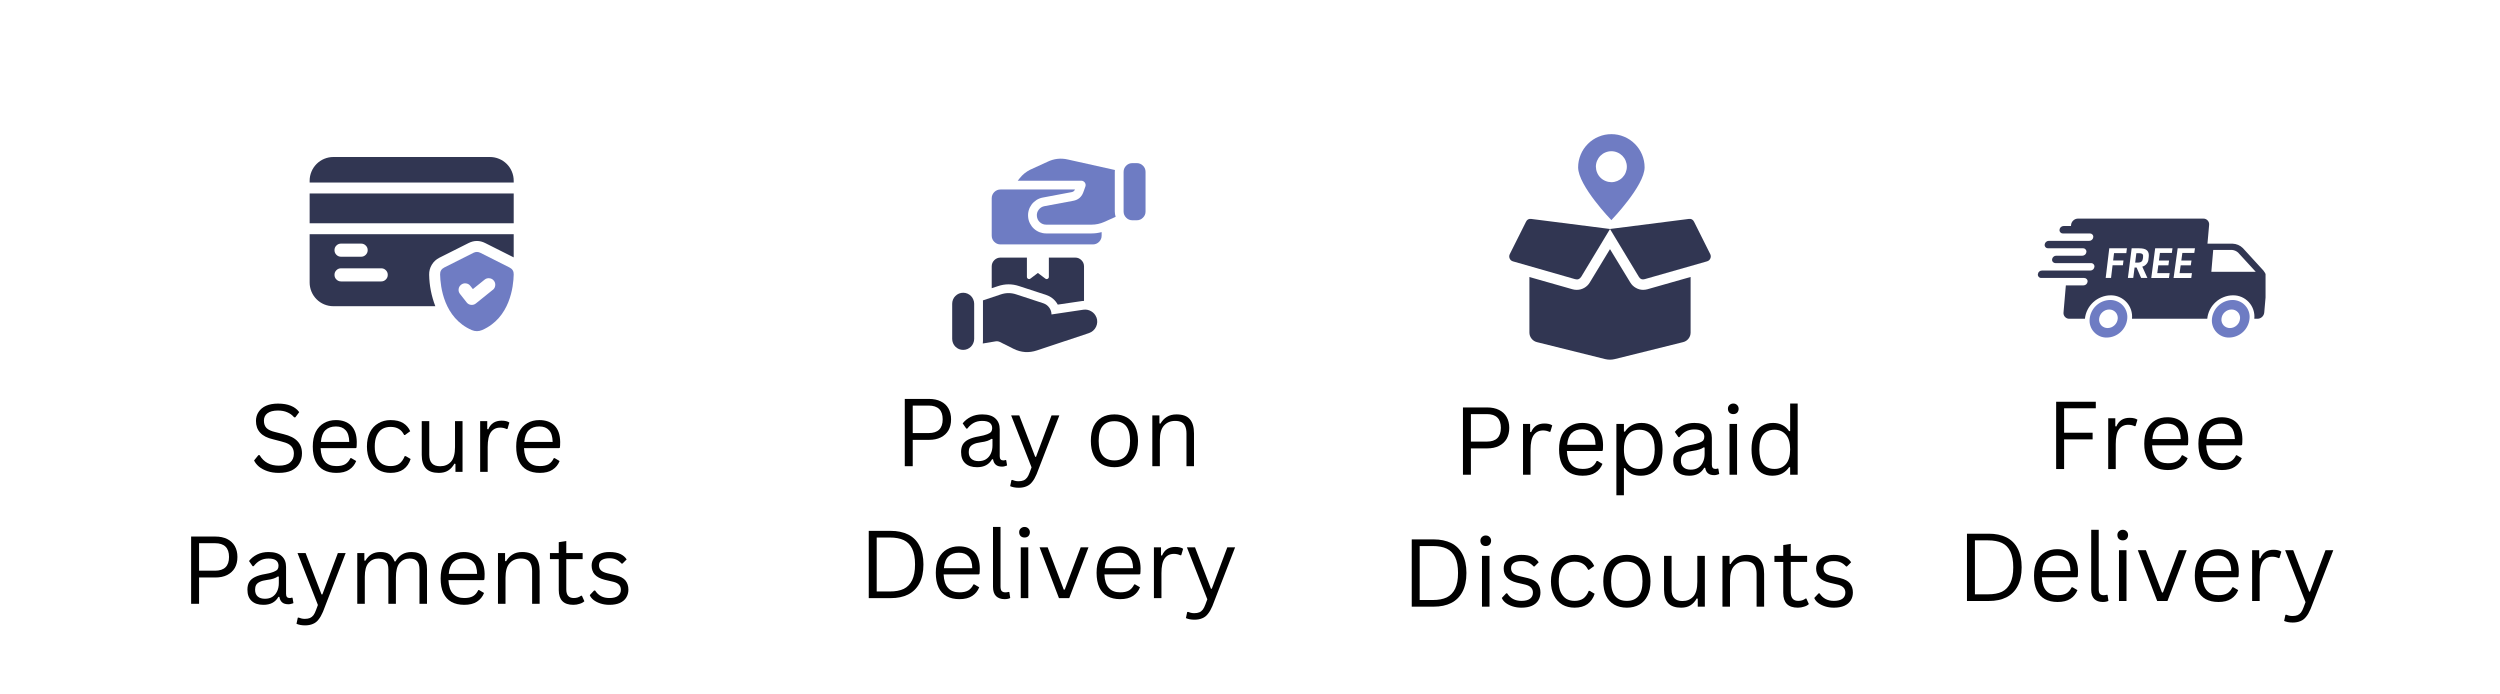 <svg version="1.0" preserveAspectRatio="xMidYMid meet" height="100" viewBox="0 0 270 75" zoomAndPan="magnify" width="360" xmlns:xlink="http://www.w3.org/1999/xlink" xmlns="http://www.w3.org/2000/svg"><defs><g></g><clipPath id="54f49dc0f4"><path clip-rule="nonzero" d="M 220 23 L 244.68 23 L 244.68 35 L 220 35 Z M 220 23"></path></clipPath></defs><path fill-rule="nonzero" fill-opacity="1" d="M 33.441 20.895 L 55.48 20.895 L 55.48 24.113 L 33.441 24.113 Z M 33.441 20.895" fill="#313652"></path><path fill-rule="nonzero" fill-opacity="1" d="M 55.48 19.715 L 55.48 19.516 C 55.48 19.176 55.414 18.852 55.285 18.539 C 55.156 18.223 54.969 17.949 54.73 17.707 C 54.488 17.469 54.215 17.281 53.898 17.152 C 53.586 17.023 53.262 16.957 52.922 16.957 L 36 16.957 C 35.66 16.957 35.336 17.023 35.02 17.152 C 34.707 17.281 34.43 17.469 34.191 17.707 C 33.953 17.949 33.766 18.223 33.637 18.539 C 33.508 18.852 33.441 19.176 33.441 19.516 L 33.441 19.715 Z M 55.48 19.715" fill="#313652"></path><path fill-rule="nonzero" fill-opacity="1" d="M 55.031 28.891 L 51.875 27.301 C 51.629 27.18 51.383 27.18 51.137 27.301 L 47.98 28.891 C 47.672 29.047 47.52 29.297 47.531 29.645 C 47.559 30.953 47.934 34.332 50.941 35.645 C 51.316 35.805 51.695 35.805 52.07 35.645 C 55.078 34.336 55.453 30.957 55.48 29.645 C 55.492 29.297 55.34 29.047 55.031 28.891 Z M 53.223 31.301 L 51.395 32.773 C 51.266 32.875 51.121 32.93 50.953 32.93 C 50.93 32.93 50.902 32.93 50.875 32.926 C 50.68 32.906 50.52 32.816 50.398 32.66 L 49.68 31.746 C 49.559 31.59 49.508 31.418 49.531 31.223 C 49.555 31.027 49.645 30.871 49.801 30.75 C 49.953 30.629 50.129 30.582 50.32 30.605 C 50.516 30.629 50.672 30.715 50.793 30.871 L 51.07 31.223 L 52.336 30.203 C 52.488 30.078 52.664 30.027 52.859 30.051 C 53.051 30.07 53.211 30.156 53.332 30.309 C 53.457 30.461 53.508 30.637 53.484 30.832 C 53.465 31.023 53.379 31.184 53.227 31.305 Z M 53.223 31.301" fill="#6f7cc3"></path><path fill-rule="nonzero" fill-opacity="1" d="M 33.441 25.293 L 33.441 30.512 C 33.441 30.852 33.508 31.176 33.637 31.492 C 33.766 31.805 33.953 32.082 34.191 32.32 C 34.43 32.562 34.707 32.746 35.02 32.875 C 35.336 33.004 35.66 33.07 36 33.07 L 47.016 33.07 C 46.594 31.977 46.371 30.844 46.348 29.672 C 46.34 29.285 46.434 28.926 46.633 28.594 C 46.832 28.262 47.105 28.012 47.449 27.836 L 50.605 26.25 C 51.203 25.949 51.805 25.949 52.402 26.25 L 55.48 27.797 L 55.48 25.293 Z M 36.832 26.309 L 39 26.309 C 39.195 26.309 39.363 26.379 39.5 26.516 C 39.641 26.652 39.711 26.82 39.711 27.016 C 39.711 27.211 39.641 27.379 39.5 27.52 C 39.363 27.656 39.195 27.727 39 27.727 L 36.832 27.727 C 36.637 27.727 36.469 27.656 36.332 27.52 C 36.191 27.379 36.125 27.211 36.125 27.016 C 36.125 26.82 36.191 26.652 36.332 26.516 C 36.469 26.379 36.637 26.309 36.832 26.309 Z M 41.172 30.395 L 36.832 30.395 C 36.637 30.395 36.469 30.324 36.332 30.184 C 36.191 30.047 36.125 29.879 36.125 29.684 C 36.125 29.488 36.191 29.32 36.332 29.184 C 36.469 29.043 36.637 28.977 36.832 28.977 L 41.172 28.977 C 41.367 28.977 41.535 29.043 41.672 29.184 C 41.812 29.32 41.879 29.488 41.879 29.684 C 41.879 29.879 41.812 30.047 41.672 30.184 C 41.535 30.324 41.367 30.395 41.172 30.395 Z M 41.172 30.395" fill="#313652"></path><path fill-rule="nonzero" fill-opacity="1" d="M 116.125 27.82 L 113.277 27.82 L 113.277 29.898 C 113.277 29.996 113.234 30.07 113.148 30.113 C 113.059 30.156 112.977 30.148 112.898 30.09 L 112.09 29.48 L 111.285 30.09 C 111.207 30.148 111.125 30.156 111.035 30.113 C 110.949 30.07 110.906 29.996 110.906 29.898 L 110.906 27.82 L 108.055 27.82 C 107.793 27.82 107.57 27.914 107.383 28.098 C 107.199 28.285 107.105 28.508 107.105 28.77 L 107.105 31.125 L 107.793 30.898 C 108.543 30.648 109.289 30.645 110.043 30.891 L 113.023 31.867 C 113.559 32.059 113.965 32.402 114.238 32.898 L 116.859 32.512 C 116.93 32.5 117 32.5 117.074 32.496 L 117.074 28.77 C 117.074 28.508 116.98 28.285 116.797 28.102 C 116.609 27.914 116.387 27.82 116.125 27.82 Z M 116.125 27.82" fill="#313652"></path><path fill-rule="nonzero" fill-opacity="1" d="M 118.414 34.285 C 118.305 33.996 118.121 33.777 117.855 33.621 C 117.59 33.465 117.309 33.406 117.004 33.449 L 113.562 33.961 C 113.559 33.691 113.48 33.445 113.32 33.227 C 113.164 33.008 112.957 32.852 112.703 32.762 L 109.75 31.793 C 109.199 31.609 108.648 31.609 108.098 31.793 L 106.156 32.441 C 106.156 32.48 106.16 32.52 106.16 32.562 L 106.16 36.832 C 106.16 36.922 106.152 37.012 106.141 37.098 L 107.52 36.867 C 107.688 36.84 107.848 36.863 108 36.938 L 109.457 37.668 C 110.277 38.078 111.121 38.137 111.992 37.844 L 117.609 35.973 C 117.777 35.914 117.926 35.828 118.059 35.711 C 118.195 35.594 118.297 35.453 118.375 35.293 C 118.449 35.133 118.492 34.965 118.5 34.789 C 118.508 34.609 118.48 34.438 118.418 34.273 Z M 118.414 34.285" fill="#313652"></path><path fill-rule="nonzero" fill-opacity="1" d="M 104.023 31.617 C 104.18 31.617 104.332 31.648 104.477 31.707 C 104.621 31.77 104.75 31.855 104.863 31.965 C 104.973 32.078 105.059 32.203 105.117 32.352 C 105.18 32.496 105.211 32.648 105.211 32.805 L 105.211 36.602 C 105.211 36.758 105.18 36.91 105.117 37.055 C 105.059 37.199 104.973 37.328 104.863 37.441 C 104.75 37.551 104.621 37.637 104.477 37.699 C 104.332 37.758 104.18 37.789 104.023 37.789 C 103.863 37.789 103.715 37.758 103.566 37.699 C 103.422 37.637 103.293 37.551 103.184 37.441 C 103.07 37.328 102.984 37.199 102.926 37.055 C 102.867 36.91 102.836 36.758 102.836 36.602 L 102.836 32.805 C 102.836 32.648 102.867 32.496 102.926 32.352 C 102.984 32.203 103.07 32.078 103.184 31.965 C 103.293 31.855 103.422 31.77 103.566 31.707 C 103.715 31.648 103.863 31.617 104.023 31.617 Z M 104.023 31.617" fill="#313652"></path><path fill-rule="nonzero" fill-opacity="1" d="M 117.891 25.211 L 112.98 25.211 C 112.738 25.211 112.504 25.164 112.273 25.078 C 112.047 24.988 111.844 24.863 111.664 24.699 C 111.484 24.535 111.344 24.344 111.234 24.125 C 111.125 23.91 111.059 23.68 111.039 23.438 C 111.016 23.195 111.035 22.957 111.102 22.723 C 111.168 22.488 111.277 22.273 111.422 22.078 C 111.566 21.887 111.746 21.723 111.949 21.594 C 112.156 21.469 112.379 21.379 112.621 21.336 L 115.75 20.746 C 115.914 20.715 116.031 20.621 116.098 20.465 L 108.055 20.465 C 107.793 20.465 107.57 20.559 107.383 20.742 C 107.199 20.93 107.105 21.152 107.105 21.414 L 107.105 25.449 C 107.105 25.711 107.199 25.934 107.383 26.121 C 107.57 26.305 107.793 26.398 108.055 26.398 L 118.027 26.398 C 118.289 26.398 118.512 26.305 118.699 26.121 C 118.883 25.934 118.977 25.711 118.977 25.449 L 118.977 25.066 C 118.621 25.16 118.262 25.211 117.895 25.211 Z M 117.891 25.211" fill="#6e7cc3"></path><path fill-rule="nonzero" fill-opacity="1" d="M 120.398 22.836 L 120.398 18.566 C 120.398 18.496 120.402 18.426 120.41 18.359 L 115.34 17.23 C 114.566 17.047 113.82 17.133 113.105 17.484 L 111.254 18.332 C 110.816 18.555 110.441 18.855 110.137 19.238 L 109.918 19.516 L 116.773 19.516 C 116.852 19.516 116.926 19.531 116.992 19.57 C 117.062 19.605 117.117 19.652 117.164 19.719 C 117.207 19.781 117.234 19.852 117.246 19.93 C 117.254 20.004 117.246 20.078 117.219 20.152 L 116.996 20.77 C 116.809 21.277 116.453 21.582 115.922 21.684 L 112.797 22.266 C 112.543 22.316 112.336 22.441 112.18 22.652 C 112.023 22.859 111.957 23.09 111.984 23.348 C 112.008 23.605 112.113 23.824 112.305 24 C 112.496 24.172 112.723 24.262 112.98 24.262 L 117.891 24.262 C 118.363 24.262 118.816 24.164 119.25 23.973 L 120.488 23.418 C 120.43 23.23 120.398 23.035 120.398 22.836 Z M 120.398 22.836" fill="#6e7cc3"></path><path fill-rule="nonzero" fill-opacity="1" d="M 121.348 22.84 C 121.348 23.102 121.441 23.324 121.625 23.508 C 121.809 23.695 122.035 23.789 122.297 23.789 L 122.77 23.789 C 123.031 23.789 123.258 23.695 123.441 23.508 C 123.629 23.324 123.719 23.102 123.719 22.84 L 123.719 18.566 C 123.719 18.305 123.629 18.078 123.441 17.895 C 123.258 17.711 123.031 17.617 122.77 17.617 L 122.297 17.617 C 122.035 17.617 121.809 17.711 121.625 17.895 C 121.441 18.078 121.348 18.305 121.348 18.566" fill="#6e7cc3"></path><path fill-rule="nonzero" fill-opacity="1" d="M 170.766 29.902 L 173.883 24.73 L 165.371 23.645 C 165.109 23.613 164.922 23.711 164.809 23.949 L 163.059 27.441 C 162.98 27.598 162.977 27.754 163.043 27.914 C 163.113 28.074 163.23 28.176 163.398 28.227 L 170.105 30.148 C 170.387 30.23 170.605 30.148 170.766 29.902 Z M 184.707 27.445 L 182.957 23.949 C 182.84 23.711 182.652 23.609 182.391 23.645 L 173.879 24.73 L 177 29.902 C 177.145 30.145 177.355 30.227 177.629 30.148 L 184.355 28.227 C 184.523 28.18 184.645 28.074 184.715 27.918 C 184.785 27.758 184.781 27.602 184.707 27.441 Z M 177.48 31.305 C 177.191 31.305 176.922 31.234 176.672 31.09 C 176.418 30.949 176.219 30.754 176.07 30.508 L 173.879 26.906 L 171.695 30.512 C 171.547 30.758 171.348 30.949 171.094 31.094 C 170.844 31.234 170.574 31.305 170.285 31.305 C 170.133 31.305 169.98 31.285 169.832 31.242 L 165.176 29.918 L 165.176 35.906 C 165.176 36.152 165.25 36.375 165.406 36.57 C 165.559 36.766 165.758 36.895 166 36.953 L 173.348 38.781 C 173.699 38.867 174.051 38.867 174.402 38.781 L 181.762 36.953 C 182 36.898 182.195 36.777 182.348 36.586 C 182.504 36.395 182.582 36.18 182.586 35.934 L 182.586 29.914 L 177.926 31.238 C 177.781 31.281 177.629 31.301 177.477 31.301 Z M 177.48 31.305" fill="#313652"></path><path fill-rule="nonzero" fill-opacity="1" d="M 177.617 18.074 C 177.617 17.598 177.523 17.141 177.344 16.703 C 177.16 16.262 176.902 15.875 176.562 15.539 C 176.227 15.203 175.84 14.941 175.398 14.762 C 174.961 14.578 174.504 14.488 174.027 14.488 C 173.551 14.488 173.094 14.578 172.656 14.762 C 172.215 14.941 171.828 15.203 171.492 15.539 C 171.156 15.875 170.895 16.262 170.715 16.703 C 170.531 17.141 170.438 17.598 170.438 18.074 C 170.438 20.062 174.027 23.773 174.027 23.773 C 174.027 23.773 177.617 20.062 177.617 18.074 Z M 172.355 18.004 C 172.355 17.781 172.398 17.57 172.484 17.363 C 172.57 17.16 172.688 16.98 172.848 16.82 C 173.004 16.664 173.184 16.543 173.387 16.461 C 173.594 16.375 173.805 16.332 174.027 16.332 C 174.25 16.332 174.461 16.375 174.668 16.461 C 174.871 16.543 175.051 16.664 175.211 16.82 C 175.367 16.98 175.488 17.16 175.57 17.363 C 175.656 17.57 175.699 17.781 175.699 18.004 C 175.699 18.227 175.656 18.438 175.57 18.645 C 175.488 18.848 175.367 19.027 175.211 19.184 C 175.051 19.344 174.871 19.461 174.668 19.547 C 174.461 19.633 174.25 19.676 174.027 19.676 C 173.805 19.672 173.594 19.629 173.391 19.543 C 173.188 19.461 173.004 19.34 172.848 19.184 C 172.691 19.027 172.57 18.844 172.488 18.641 C 172.402 18.438 172.359 18.227 172.355 18.004 Z M 172.355 18.004" fill="#6f7cc3"></path><path fill-rule="nonzero" fill-opacity="1" d="M 227.887 32.398 C 227.613 32.402 227.344 32.457 227.09 32.559 C 226.832 32.664 226.602 32.809 226.398 32.996 C 226.195 33.184 226.031 33.398 225.91 33.645 C 225.785 33.895 225.711 34.152 225.684 34.43 C 225.652 34.691 225.68 34.945 225.762 35.195 C 225.844 35.445 225.973 35.668 226.152 35.859 C 226.328 36.055 226.539 36.203 226.777 36.309 C 227.02 36.414 227.273 36.461 227.535 36.457 C 227.812 36.453 228.078 36.398 228.336 36.297 C 228.59 36.195 228.82 36.051 229.023 35.863 C 229.227 35.676 229.391 35.457 229.516 35.211 C 229.637 34.965 229.715 34.703 229.742 34.43 C 229.77 34.168 229.742 33.91 229.66 33.66 C 229.578 33.414 229.449 33.191 229.273 32.996 C 229.094 32.801 228.887 32.652 228.645 32.551 C 228.402 32.445 228.152 32.395 227.887 32.398 M 227.625 35.43 C 227.492 35.43 227.367 35.406 227.25 35.355 C 227.129 35.305 227.027 35.23 226.938 35.137 C 226.852 35.039 226.789 34.93 226.746 34.805 C 226.707 34.684 226.691 34.559 226.707 34.43 C 226.734 34.148 226.852 33.91 227.062 33.719 C 227.27 33.527 227.516 33.43 227.797 33.426 C 227.926 33.426 228.051 33.449 228.172 33.5 C 228.289 33.551 228.395 33.625 228.48 33.719 C 228.57 33.816 228.633 33.926 228.672 34.051 C 228.715 34.172 228.727 34.297 228.715 34.43 C 228.684 34.707 228.566 34.945 228.359 35.137 C 228.148 35.328 227.906 35.426 227.621 35.43" fill="#6e7cc3"></path><path fill-rule="nonzero" fill-opacity="1" d="M 230.977 27.344 L 230.727 27.344 L 230.598 28.363 L 230.84 28.363 C 231.258 28.363 231.395 28.215 231.434 27.914 L 231.449 27.805 C 231.488 27.5 231.43 27.344 230.977 27.344" fill="#313652"></path><g clip-path="url(#54f49dc0f4)"><path fill-rule="nonzero" fill-opacity="1" d="M 244.449 29.219 L 242.23 26.793 C 241.918 26.492 241.547 26.336 241.117 26.316 L 238.406 26.316 L 238.586 24.285 C 238.602 24.102 238.547 23.945 238.426 23.809 C 238.301 23.676 238.148 23.609 237.965 23.609 L 224.414 23.609 C 224.223 23.613 224.059 23.68 223.918 23.809 C 223.777 23.938 223.699 24.098 223.676 24.285 L 223.668 24.41 L 222.863 24.41 C 222.754 24.414 222.652 24.453 222.57 24.527 C 222.488 24.605 222.441 24.699 222.43 24.812 C 222.418 24.922 222.449 25.016 222.523 25.094 C 222.594 25.176 222.688 25.215 222.797 25.211 L 225.707 25.211 C 225.816 25.211 225.906 25.25 225.98 25.328 C 226.055 25.41 226.086 25.504 226.074 25.613 C 226.062 25.727 226.016 25.82 225.934 25.895 C 225.852 25.973 225.75 26.012 225.641 26.012 L 221.258 26.012 C 221.145 26.016 221.047 26.055 220.965 26.133 C 220.883 26.207 220.836 26.301 220.824 26.414 C 220.812 26.523 220.844 26.617 220.918 26.699 C 220.988 26.777 221.082 26.816 221.191 26.816 L 224.965 26.816 C 225.074 26.812 225.164 26.852 225.238 26.934 C 225.312 27.012 225.344 27.105 225.332 27.215 C 225.32 27.328 225.273 27.422 225.191 27.5 C 225.105 27.574 225.008 27.613 224.895 27.617 L 222.062 27.617 C 221.949 27.617 221.852 27.656 221.77 27.734 C 221.684 27.809 221.637 27.902 221.625 28.016 C 221.613 28.125 221.645 28.219 221.719 28.301 C 221.793 28.379 221.883 28.418 221.992 28.418 L 225.832 28.418 C 225.938 28.414 226.031 28.453 226.105 28.535 C 226.18 28.613 226.211 28.711 226.199 28.816 C 226.188 28.93 226.137 29.023 226.055 29.102 C 225.973 29.176 225.875 29.215 225.762 29.219 L 220.531 29.219 C 220.418 29.219 220.316 29.258 220.234 29.336 C 220.148 29.41 220.102 29.508 220.09 29.621 C 220.078 29.727 220.109 29.824 220.184 29.902 C 220.258 29.984 220.348 30.023 220.457 30.02 L 225.09 30.02 C 225.199 30.02 225.289 30.059 225.363 30.137 C 225.438 30.219 225.469 30.312 225.457 30.422 C 225.445 30.535 225.398 30.629 225.316 30.703 C 225.23 30.781 225.133 30.82 225.02 30.82 L 223.113 30.82 L 222.859 33.75 C 222.844 33.934 222.895 34.09 223.02 34.227 C 223.145 34.359 223.297 34.426 223.477 34.426 L 225.172 34.426 C 225.207 34.082 225.301 33.758 225.457 33.449 C 225.613 33.141 225.816 32.871 226.07 32.637 C 226.324 32.402 226.613 32.223 226.934 32.094 C 227.254 31.965 227.586 31.898 227.934 31.895 C 228.262 31.887 228.578 31.949 228.879 32.078 C 229.18 32.207 229.441 32.395 229.664 32.637 C 229.887 32.879 230.047 33.156 230.152 33.469 C 230.254 33.781 230.289 34.102 230.254 34.426 L 238.383 34.426 C 238.418 34.086 238.512 33.758 238.668 33.449 C 238.824 33.141 239.027 32.871 239.281 32.637 C 239.535 32.402 239.824 32.223 240.145 32.094 C 240.465 31.965 240.797 31.898 241.145 31.895 C 241.473 31.887 241.785 31.949 242.09 32.078 C 242.391 32.207 242.652 32.395 242.875 32.637 C 243.098 32.879 243.258 33.156 243.363 33.469 C 243.465 33.781 243.5 34.102 243.465 34.426 L 243.805 34.426 C 243.992 34.426 244.16 34.359 244.301 34.23 C 244.438 34.102 244.52 33.941 244.539 33.75 L 244.832 30.371 C 244.848 29.938 244.723 29.555 244.449 29.219 M 229.641 27.34 L 228.316 27.34 L 228.219 28.133 L 229.336 28.133 L 229.273 28.652 L 228.156 28.652 L 227.992 30.02 L 227.414 30.02 L 227.801 26.816 L 229.707 26.816 Z M 232.059 27.777 L 232.039 27.941 C 232.035 28.145 231.973 28.324 231.848 28.48 C 231.723 28.641 231.562 28.746 231.367 28.797 L 231.918 30.016 L 231.242 30.016 L 230.75 28.891 L 230.535 28.891 L 230.391 30.016 L 229.812 30.016 L 230.219 26.816 L 231.035 26.816 C 231.82 26.816 232.148 27.098 232.062 27.777 M 234.559 27.316 L 233.273 27.316 L 233.164 28.141 L 234.258 28.141 L 234.188 28.656 L 233.098 28.656 L 232.984 29.5 L 234.32 29.5 L 234.25 30.023 L 232.336 30.023 L 232.758 26.816 L 234.629 26.816 Z M 236.984 27.316 L 235.695 27.316 L 235.582 28.141 L 236.68 28.141 L 236.605 28.656 L 235.512 28.656 L 235.395 29.5 L 236.73 29.5 L 236.656 30.023 L 234.746 30.023 L 235.188 26.816 L 237.055 26.816 Z M 238.824 29.359 L 239.027 26.992 L 241.059 26.992 C 241.305 27.016 241.523 27.109 241.711 27.273 L 243.621 29.355 L 238.82 29.355 Z M 238.824 29.359" fill="#313652"></path></g><path fill-rule="nonzero" fill-opacity="1" d="M 241.098 32.398 C 240.82 32.402 240.555 32.457 240.301 32.559 C 240.043 32.664 239.812 32.809 239.609 32.996 C 239.406 33.184 239.242 33.398 239.121 33.645 C 238.996 33.895 238.918 34.152 238.891 34.43 C 238.863 34.691 238.891 34.945 238.973 35.195 C 239.055 35.445 239.184 35.668 239.359 35.859 C 239.539 36.055 239.746 36.203 239.988 36.309 C 240.23 36.414 240.48 36.461 240.746 36.457 C 241.02 36.453 241.289 36.398 241.543 36.297 C 241.801 36.195 242.031 36.051 242.234 35.863 C 242.438 35.676 242.602 35.457 242.723 35.211 C 242.848 34.965 242.922 34.703 242.949 34.43 C 242.98 34.168 242.953 33.91 242.871 33.66 C 242.789 33.414 242.66 33.191 242.48 32.996 C 242.305 32.801 242.094 32.652 241.855 32.551 C 241.613 32.445 241.359 32.395 241.098 32.398 M 240.832 35.43 C 240.703 35.434 240.578 35.406 240.461 35.355 C 240.34 35.305 240.234 35.23 240.148 35.137 C 240.062 35.039 239.996 34.93 239.957 34.809 C 239.914 34.684 239.902 34.559 239.918 34.43 C 239.945 34.148 240.062 33.91 240.27 33.719 C 240.48 33.527 240.727 33.43 241.008 33.426 C 241.137 33.422 241.262 33.449 241.383 33.5 C 241.5 33.551 241.605 33.625 241.691 33.719 C 241.781 33.816 241.844 33.926 241.883 34.051 C 241.926 34.172 241.938 34.297 241.922 34.43 C 241.895 34.707 241.777 34.945 241.57 35.137 C 241.359 35.328 241.117 35.426 240.832 35.43" fill="#6e7cc3"></path><g fill-opacity="1" fill="#000000"><g transform="translate(26.941, 50.963)"><g><path d="M 3.172 0.109 C 2.711 0.109 2.301 0.047 1.938 -0.078 C 1.582 -0.203 1.281 -0.363 1.031 -0.562 C 0.789 -0.77 0.613 -0.992 0.5 -1.234 L 0.969 -1.812 L 1.094 -1.812 C 1.539 -1.051 2.234 -0.672 3.172 -0.672 C 3.723 -0.672 4.129 -0.785 4.391 -1.016 C 4.66 -1.242 4.797 -1.562 4.797 -1.969 C 4.797 -2.207 4.75 -2.41 4.656 -2.578 C 4.57 -2.742 4.43 -2.883 4.234 -3 C 4.035 -3.113 3.758 -3.211 3.406 -3.297 L 2.562 -3.516 C 1.926 -3.66 1.457 -3.898 1.156 -4.234 C 0.852 -4.566 0.703 -4.988 0.703 -5.5 C 0.703 -5.863 0.797 -6.188 0.984 -6.469 C 1.172 -6.758 1.441 -6.984 1.797 -7.141 C 2.16 -7.297 2.586 -7.375 3.078 -7.375 C 3.629 -7.375 4.094 -7.297 4.469 -7.141 C 4.844 -6.992 5.145 -6.766 5.375 -6.453 L 4.953 -5.891 L 4.828 -5.891 C 4.617 -6.141 4.367 -6.32 4.078 -6.438 C 3.797 -6.562 3.461 -6.625 3.078 -6.625 C 2.578 -6.625 2.195 -6.523 1.938 -6.328 C 1.688 -6.141 1.562 -5.875 1.562 -5.531 C 1.562 -5.195 1.656 -4.93 1.844 -4.734 C 2.031 -4.547 2.348 -4.398 2.797 -4.297 L 3.672 -4.078 C 4.367 -3.91 4.875 -3.656 5.188 -3.312 C 5.508 -2.977 5.672 -2.539 5.672 -2 C 5.672 -1.594 5.578 -1.227 5.391 -0.906 C 5.211 -0.594 4.938 -0.344 4.562 -0.156 C 4.188 0.02 3.723 0.109 3.172 0.109 Z M 3.172 0.109"></path></g></g></g><g fill-opacity="1" fill="#000000"><g transform="translate(33.172, 50.963)"><g><path d="M 5.234 -2.562 L 1.453 -2.562 C 1.484 -1.895 1.645 -1.406 1.938 -1.094 C 2.227 -0.781 2.633 -0.625 3.156 -0.625 C 3.551 -0.625 3.867 -0.691 4.109 -0.828 C 4.348 -0.973 4.535 -1.191 4.672 -1.484 L 4.766 -1.484 L 5.297 -1.172 C 5.141 -0.773 4.883 -0.461 4.531 -0.234 C 4.188 -0.004 3.727 0.109 3.156 0.109 C 2.625 0.109 2.164 0.004 1.781 -0.203 C 1.406 -0.41 1.113 -0.727 0.906 -1.156 C 0.707 -1.582 0.609 -2.109 0.609 -2.734 C 0.609 -3.359 0.711 -3.883 0.922 -4.312 C 1.141 -4.738 1.438 -5.055 1.812 -5.266 C 2.188 -5.484 2.617 -5.594 3.109 -5.594 C 3.805 -5.594 4.352 -5.395 4.75 -5 C 5.145 -4.602 5.348 -4.016 5.359 -3.234 C 5.359 -2.93 5.348 -2.723 5.328 -2.609 Z M 4.547 -3.234 C 4.535 -3.816 4.406 -4.238 4.156 -4.5 C 3.914 -4.77 3.566 -4.906 3.109 -4.906 C 2.629 -4.906 2.25 -4.77 1.969 -4.5 C 1.695 -4.238 1.535 -3.816 1.484 -3.234 Z M 4.547 -3.234"></path></g></g></g><g fill-opacity="1" fill="#000000"><g transform="translate(39.02, 50.963)"><g><path d="M 3.156 0.109 C 2.664 0.109 2.227 0 1.844 -0.219 C 1.457 -0.445 1.156 -0.773 0.938 -1.203 C 0.719 -1.629 0.609 -2.141 0.609 -2.734 C 0.609 -3.336 0.719 -3.852 0.938 -4.281 C 1.156 -4.707 1.457 -5.031 1.844 -5.25 C 2.227 -5.477 2.664 -5.594 3.156 -5.594 C 3.727 -5.594 4.188 -5.484 4.531 -5.266 C 4.875 -5.047 5.125 -4.754 5.281 -4.391 L 4.719 -3.984 L 4.625 -3.984 C 4.477 -4.285 4.285 -4.504 4.047 -4.641 C 3.816 -4.785 3.52 -4.859 3.156 -4.859 C 2.812 -4.859 2.508 -4.781 2.25 -4.625 C 2 -4.469 1.801 -4.227 1.656 -3.906 C 1.52 -3.594 1.453 -3.203 1.453 -2.734 C 1.453 -2.273 1.52 -1.891 1.656 -1.578 C 1.801 -1.266 2 -1.023 2.25 -0.859 C 2.508 -0.703 2.812 -0.625 3.156 -0.625 C 3.531 -0.625 3.844 -0.707 4.094 -0.875 C 4.344 -1.051 4.539 -1.328 4.688 -1.703 L 4.797 -1.703 L 5.328 -1.391 C 5.18 -0.922 4.926 -0.551 4.562 -0.281 C 4.195 -0.02 3.727 0.109 3.156 0.109 Z M 3.156 0.109"></path></g></g></g><g fill-opacity="1" fill="#000000"><g transform="translate(44.673, 50.963)"><g><path d="M 2.719 0.109 C 2.094 0.109 1.629 -0.051 1.328 -0.375 C 1.023 -0.707 0.875 -1.191 0.875 -1.828 L 0.875 -5.484 L 1.688 -5.484 L 1.688 -1.844 C 1.688 -1.02 2.078 -0.609 2.859 -0.609 C 3.348 -0.609 3.738 -0.77 4.031 -1.094 C 4.32 -1.414 4.469 -1.941 4.469 -2.672 L 4.469 -5.484 L 5.281 -5.484 L 5.281 0 L 4.516 0 L 4.516 -0.859 L 4.406 -0.891 C 4.219 -0.555 3.988 -0.305 3.719 -0.141 C 3.457 0.023 3.125 0.109 2.719 0.109 Z M 2.719 0.109"></path></g></g></g><g fill-opacity="1" fill="#000000"><g transform="translate(50.904, 50.963)"><g><path d="M 0.953 0 L 0.953 -5.484 L 1.719 -5.484 L 1.719 -4.625 L 1.828 -4.594 C 2.086 -5.219 2.566 -5.531 3.266 -5.531 C 3.641 -5.531 3.922 -5.461 4.109 -5.328 L 3.906 -4.641 L 3.812 -4.625 C 3.602 -4.727 3.375 -4.781 3.125 -4.781 C 2.688 -4.781 2.348 -4.613 2.109 -4.281 C 1.879 -3.957 1.766 -3.426 1.766 -2.688 L 1.766 0 Z M 0.953 0"></path></g></g></g><g fill-opacity="1" fill="#000000"><g transform="translate(55.14, 50.963)"><g><path d="M 5.234 -2.562 L 1.453 -2.562 C 1.484 -1.895 1.645 -1.406 1.938 -1.094 C 2.227 -0.781 2.633 -0.625 3.156 -0.625 C 3.551 -0.625 3.867 -0.691 4.109 -0.828 C 4.348 -0.973 4.535 -1.191 4.672 -1.484 L 4.766 -1.484 L 5.297 -1.172 C 5.141 -0.773 4.883 -0.461 4.531 -0.234 C 4.188 -0.004 3.727 0.109 3.156 0.109 C 2.625 0.109 2.164 0.004 1.781 -0.203 C 1.406 -0.41 1.113 -0.727 0.906 -1.156 C 0.707 -1.582 0.609 -2.109 0.609 -2.734 C 0.609 -3.359 0.711 -3.883 0.922 -4.312 C 1.141 -4.738 1.438 -5.055 1.812 -5.266 C 2.188 -5.484 2.617 -5.594 3.109 -5.594 C 3.805 -5.594 4.352 -5.395 4.75 -5 C 5.145 -4.602 5.348 -4.016 5.359 -3.234 C 5.359 -2.93 5.348 -2.723 5.328 -2.609 Z M 4.547 -3.234 C 4.535 -3.816 4.406 -4.238 4.156 -4.5 C 3.914 -4.77 3.566 -4.906 3.109 -4.906 C 2.629 -4.906 2.25 -4.77 1.969 -4.5 C 1.695 -4.238 1.535 -3.816 1.484 -3.234 Z M 4.547 -3.234"></path></g></g></g><g fill-opacity="1" fill="#000000"><g transform="translate(19.547, 65.213)"><g><path d="M 3.703 -7.266 C 4.203 -7.266 4.629 -7.176 4.984 -7 C 5.348 -6.82 5.625 -6.566 5.812 -6.234 C 6 -5.898 6.094 -5.508 6.094 -5.062 C 6.094 -4.602 6 -4.207 5.812 -3.875 C 5.625 -3.551 5.348 -3.297 4.984 -3.109 C 4.629 -2.93 4.203 -2.844 3.703 -2.844 L 1.953 -2.844 L 1.953 0 L 1.094 0 L 1.094 -7.266 Z M 3.672 -3.578 C 4.68 -3.578 5.188 -4.07 5.188 -5.062 C 5.188 -6.051 4.68 -6.547 3.672 -6.547 L 1.953 -6.547 L 1.953 -3.578 Z M 3.672 -3.578"></path></g></g></g><g fill-opacity="1" fill="#000000"><g transform="translate(26.175, 65.213)"><g><path d="M 2.266 0.109 C 1.723 0.109 1.301 -0.031 1 -0.312 C 0.695 -0.594 0.547 -1 0.547 -1.531 C 0.547 -1.852 0.609 -2.125 0.734 -2.344 C 0.867 -2.57 1.078 -2.754 1.359 -2.891 C 1.648 -3.035 2.02 -3.145 2.469 -3.219 C 2.863 -3.289 3.164 -3.367 3.375 -3.453 C 3.582 -3.535 3.723 -3.625 3.797 -3.719 C 3.867 -3.82 3.906 -3.953 3.906 -4.109 C 3.906 -4.359 3.816 -4.551 3.641 -4.688 C 3.473 -4.82 3.203 -4.891 2.828 -4.891 C 2.473 -4.891 2.164 -4.816 1.906 -4.672 C 1.656 -4.535 1.426 -4.332 1.219 -4.062 L 1.109 -4.062 L 0.719 -4.625 C 0.945 -4.914 1.238 -5.148 1.594 -5.328 C 1.957 -5.504 2.367 -5.594 2.828 -5.594 C 3.473 -5.594 3.945 -5.445 4.25 -5.156 C 4.562 -4.875 4.719 -4.484 4.719 -3.984 L 4.719 -1.078 C 4.719 -0.773 4.848 -0.625 5.109 -0.625 C 5.191 -0.625 5.273 -0.641 5.359 -0.672 L 5.422 -0.641 L 5.516 -0.078 C 5.453 -0.047 5.375 -0.02 5.281 0 C 5.188 0.031 5.086 0.047 4.984 0.047 C 4.68 0.047 4.453 -0.02 4.297 -0.156 C 4.141 -0.289 4.039 -0.488 4 -0.75 L 3.891 -0.75 C 3.734 -0.469 3.52 -0.254 3.25 -0.109 C 2.988 0.035 2.66 0.109 2.266 0.109 Z M 2.438 -0.547 C 2.75 -0.547 3.016 -0.613 3.234 -0.75 C 3.461 -0.895 3.633 -1.094 3.75 -1.344 C 3.875 -1.602 3.938 -1.898 3.938 -2.234 L 3.938 -2.938 L 3.828 -2.953 C 3.711 -2.867 3.566 -2.797 3.391 -2.734 C 3.211 -2.672 2.969 -2.617 2.656 -2.578 C 2.332 -2.535 2.078 -2.469 1.891 -2.375 C 1.703 -2.289 1.566 -2.176 1.484 -2.031 C 1.41 -1.895 1.375 -1.727 1.375 -1.531 C 1.375 -1.207 1.469 -0.961 1.656 -0.797 C 1.844 -0.629 2.102 -0.547 2.438 -0.547 Z M 2.438 -0.547"></path></g></g></g><g fill-opacity="1" fill="#000000"><g transform="translate(31.849, 65.213)"><g><path d="M 1.094 2.328 C 0.914 2.328 0.742 2.312 0.578 2.281 C 0.422 2.25 0.285 2.207 0.172 2.156 L 0.312 1.5 L 0.406 1.484 C 0.477 1.516 0.57 1.547 0.688 1.578 C 0.812 1.609 0.938 1.625 1.062 1.625 C 1.289 1.625 1.477 1.594 1.625 1.531 C 1.77 1.469 1.895 1.367 2 1.234 C 2.102 1.098 2.195 0.91 2.281 0.672 L 2.484 0.125 L 0.281 -5.484 L 1.156 -5.484 L 2.875 -1.016 L 2.969 -1.016 L 4.641 -5.484 L 5.484 -5.484 L 3.031 0.859 C 2.883 1.211 2.723 1.492 2.547 1.703 C 2.379 1.922 2.176 2.078 1.938 2.172 C 1.707 2.273 1.426 2.328 1.094 2.328 Z M 1.094 2.328"></path></g></g></g><g fill-opacity="1" fill="#000000"><g transform="translate(37.632, 65.213)"><g><path d="M 0.953 0 L 0.953 -5.484 L 1.719 -5.484 L 1.719 -4.672 L 1.828 -4.656 C 2.016 -4.969 2.238 -5.203 2.5 -5.359 C 2.77 -5.516 3.086 -5.594 3.453 -5.594 C 3.879 -5.594 4.207 -5.508 4.438 -5.344 C 4.664 -5.188 4.848 -4.93 4.984 -4.578 L 5.078 -4.578 C 5.273 -4.91 5.508 -5.16 5.781 -5.328 C 6.062 -5.504 6.406 -5.594 6.812 -5.594 C 7.375 -5.594 7.789 -5.438 8.062 -5.125 C 8.344 -4.82 8.484 -4.359 8.484 -3.734 L 8.484 0 L 7.672 0 L 7.672 -3.719 C 7.672 -4.113 7.586 -4.406 7.422 -4.594 C 7.254 -4.789 6.984 -4.891 6.609 -4.891 C 6.172 -4.891 5.812 -4.727 5.531 -4.406 C 5.258 -4.094 5.125 -3.566 5.125 -2.828 L 5.125 0 L 4.312 0 L 4.312 -3.719 C 4.312 -4.113 4.227 -4.406 4.062 -4.594 C 3.895 -4.789 3.625 -4.891 3.25 -4.891 C 2.812 -4.891 2.453 -4.734 2.172 -4.422 C 1.898 -4.109 1.766 -3.609 1.766 -2.922 L 1.766 0 Z M 0.953 0"></path></g></g></g><g fill-opacity="1" fill="#000000"><g transform="translate(46.98, 65.213)"><g><path d="M 5.234 -2.562 L 1.453 -2.562 C 1.484 -1.895 1.645 -1.406 1.938 -1.094 C 2.227 -0.781 2.633 -0.625 3.156 -0.625 C 3.551 -0.625 3.867 -0.691 4.109 -0.828 C 4.348 -0.973 4.535 -1.191 4.672 -1.484 L 4.766 -1.484 L 5.297 -1.172 C 5.141 -0.773 4.883 -0.461 4.531 -0.234 C 4.188 -0.004 3.727 0.109 3.156 0.109 C 2.625 0.109 2.164 0.004 1.781 -0.203 C 1.406 -0.41 1.113 -0.727 0.906 -1.156 C 0.707 -1.582 0.609 -2.109 0.609 -2.734 C 0.609 -3.359 0.711 -3.883 0.922 -4.312 C 1.141 -4.738 1.438 -5.055 1.812 -5.266 C 2.188 -5.484 2.617 -5.594 3.109 -5.594 C 3.805 -5.594 4.352 -5.395 4.75 -5 C 5.145 -4.602 5.348 -4.016 5.359 -3.234 C 5.359 -2.93 5.348 -2.723 5.328 -2.609 Z M 4.547 -3.234 C 4.535 -3.816 4.406 -4.238 4.156 -4.5 C 3.914 -4.77 3.566 -4.906 3.109 -4.906 C 2.629 -4.906 2.25 -4.77 1.969 -4.5 C 1.695 -4.238 1.535 -3.816 1.484 -3.234 Z M 4.547 -3.234"></path></g></g></g><g fill-opacity="1" fill="#000000"><g transform="translate(52.828, 65.213)"><g><path d="M 0.953 0 L 0.953 -5.484 L 1.719 -5.484 L 1.719 -4.625 L 1.828 -4.594 C 2.016 -4.914 2.25 -5.16 2.531 -5.328 C 2.812 -5.504 3.156 -5.594 3.562 -5.594 C 4.227 -5.594 4.707 -5.422 5 -5.078 C 5.301 -4.742 5.453 -4.227 5.453 -3.531 L 5.453 0 L 4.641 0 L 4.641 -3.516 C 4.641 -3.848 4.594 -4.113 4.5 -4.312 C 4.414 -4.508 4.285 -4.656 4.109 -4.75 C 3.93 -4.844 3.703 -4.891 3.422 -4.891 C 2.922 -4.891 2.52 -4.723 2.219 -4.391 C 1.914 -4.066 1.766 -3.539 1.766 -2.812 L 1.766 0 Z M 0.953 0"></path></g></g></g><g fill-opacity="1" fill="#000000"><g transform="translate(59.143, 65.213)"><g><path d="M 3.703 -0.875 L 3.969 -0.281 C 3.844 -0.156 3.672 -0.062 3.453 0 C 3.242 0.07 3.02 0.109 2.781 0.109 C 1.727 0.109 1.203 -0.422 1.203 -1.484 L 1.203 -4.828 L 0.25 -4.828 L 0.25 -5.484 L 1.203 -5.484 L 1.203 -6.656 L 2.016 -6.781 L 2.016 -5.484 L 3.781 -5.484 L 3.781 -4.828 L 2.016 -4.828 L 2.016 -1.562 C 2.016 -0.938 2.285 -0.625 2.828 -0.625 C 3.129 -0.625 3.391 -0.707 3.609 -0.875 Z M 3.703 -0.875"></path></g></g></g><g fill-opacity="1" fill="#000000"><g transform="translate(63.319, 65.213)"><g><path d="M 2.5 0.109 C 2.156 0.109 1.836 0.062 1.547 -0.031 C 1.254 -0.125 1.004 -0.25 0.797 -0.406 C 0.598 -0.562 0.457 -0.738 0.375 -0.938 L 0.844 -1.438 L 0.953 -1.438 C 1.129 -1.164 1.344 -0.961 1.594 -0.828 C 1.852 -0.691 2.156 -0.625 2.5 -0.625 C 2.906 -0.625 3.211 -0.703 3.422 -0.859 C 3.629 -1.016 3.734 -1.234 3.734 -1.516 C 3.734 -1.734 3.672 -1.91 3.547 -2.047 C 3.422 -2.191 3.219 -2.301 2.938 -2.375 L 2 -2.594 C 1.508 -2.719 1.148 -2.906 0.922 -3.156 C 0.691 -3.414 0.578 -3.738 0.578 -4.125 C 0.578 -4.426 0.656 -4.688 0.812 -4.906 C 0.969 -5.125 1.188 -5.289 1.469 -5.406 C 1.758 -5.531 2.098 -5.594 2.484 -5.594 C 2.992 -5.594 3.395 -5.52 3.688 -5.375 C 3.977 -5.238 4.203 -5.047 4.359 -4.797 L 3.906 -4.344 L 3.812 -4.344 C 3.633 -4.539 3.441 -4.688 3.234 -4.781 C 3.023 -4.875 2.773 -4.922 2.484 -4.922 C 2.129 -4.922 1.852 -4.852 1.656 -4.719 C 1.469 -4.594 1.375 -4.406 1.375 -4.156 C 1.375 -3.938 1.441 -3.758 1.578 -3.625 C 1.711 -3.488 1.945 -3.379 2.281 -3.297 L 3.203 -3.078 C 3.68 -2.961 4.023 -2.773 4.234 -2.516 C 4.441 -2.254 4.547 -1.926 4.547 -1.531 C 4.547 -1.207 4.469 -0.922 4.312 -0.672 C 4.164 -0.43 3.938 -0.238 3.625 -0.094 C 3.32 0.039 2.945 0.109 2.5 0.109 Z M 2.5 0.109"></path></g></g></g><g fill-opacity="1" fill="#000000"><g transform="translate(96.622, 50.349)"><g><path d="M 3.703 -7.266 C 4.203 -7.266 4.629 -7.176 4.984 -7 C 5.348 -6.82 5.625 -6.566 5.812 -6.234 C 6 -5.898 6.094 -5.508 6.094 -5.062 C 6.094 -4.602 6 -4.207 5.812 -3.875 C 5.625 -3.551 5.348 -3.297 4.984 -3.109 C 4.629 -2.93 4.203 -2.844 3.703 -2.844 L 1.953 -2.844 L 1.953 0 L 1.094 0 L 1.094 -7.266 Z M 3.672 -3.578 C 4.68 -3.578 5.188 -4.07 5.188 -5.062 C 5.188 -6.051 4.68 -6.547 3.672 -6.547 L 1.953 -6.547 L 1.953 -3.578 Z M 3.672 -3.578"></path></g></g></g><g fill-opacity="1" fill="#000000"><g transform="translate(103.25, 50.349)"><g><path d="M 2.266 0.109 C 1.723 0.109 1.301 -0.031 1 -0.312 C 0.695 -0.594 0.547 -1 0.547 -1.531 C 0.547 -1.852 0.609 -2.125 0.734 -2.344 C 0.867 -2.57 1.078 -2.754 1.359 -2.891 C 1.648 -3.035 2.02 -3.145 2.469 -3.219 C 2.863 -3.289 3.164 -3.367 3.375 -3.453 C 3.582 -3.535 3.723 -3.625 3.797 -3.719 C 3.867 -3.82 3.906 -3.953 3.906 -4.109 C 3.906 -4.359 3.816 -4.551 3.641 -4.688 C 3.473 -4.82 3.203 -4.891 2.828 -4.891 C 2.473 -4.891 2.164 -4.816 1.906 -4.672 C 1.656 -4.535 1.426 -4.332 1.219 -4.062 L 1.109 -4.062 L 0.719 -4.625 C 0.945 -4.914 1.238 -5.148 1.594 -5.328 C 1.957 -5.504 2.367 -5.594 2.828 -5.594 C 3.473 -5.594 3.945 -5.445 4.25 -5.156 C 4.562 -4.875 4.719 -4.484 4.719 -3.984 L 4.719 -1.078 C 4.719 -0.773 4.848 -0.625 5.109 -0.625 C 5.191 -0.625 5.273 -0.641 5.359 -0.672 L 5.422 -0.641 L 5.516 -0.078 C 5.453 -0.047 5.375 -0.02 5.281 0 C 5.188 0.031 5.086 0.047 4.984 0.047 C 4.68 0.047 4.453 -0.02 4.297 -0.156 C 4.141 -0.289 4.039 -0.488 4 -0.75 L 3.891 -0.75 C 3.734 -0.469 3.52 -0.254 3.25 -0.109 C 2.988 0.035 2.66 0.109 2.266 0.109 Z M 2.438 -0.547 C 2.75 -0.547 3.016 -0.613 3.234 -0.75 C 3.461 -0.895 3.633 -1.094 3.75 -1.344 C 3.875 -1.602 3.938 -1.898 3.938 -2.234 L 3.938 -2.938 L 3.828 -2.953 C 3.711 -2.867 3.566 -2.797 3.391 -2.734 C 3.211 -2.672 2.969 -2.617 2.656 -2.578 C 2.332 -2.535 2.078 -2.469 1.891 -2.375 C 1.703 -2.289 1.566 -2.176 1.484 -2.031 C 1.41 -1.895 1.375 -1.727 1.375 -1.531 C 1.375 -1.207 1.469 -0.961 1.656 -0.797 C 1.844 -0.629 2.102 -0.547 2.438 -0.547 Z M 2.438 -0.547"></path></g></g></g><g fill-opacity="1" fill="#000000"><g transform="translate(108.924, 50.349)"><g><path d="M 1.094 2.328 C 0.914 2.328 0.742 2.312 0.578 2.281 C 0.422 2.25 0.285 2.207 0.172 2.156 L 0.312 1.5 L 0.406 1.484 C 0.477 1.516 0.57 1.547 0.688 1.578 C 0.812 1.609 0.938 1.625 1.062 1.625 C 1.289 1.625 1.477 1.594 1.625 1.531 C 1.77 1.469 1.895 1.367 2 1.234 C 2.102 1.098 2.195 0.91 2.281 0.672 L 2.484 0.125 L 0.281 -5.484 L 1.156 -5.484 L 2.875 -1.016 L 2.969 -1.016 L 4.641 -5.484 L 5.484 -5.484 L 3.031 0.859 C 2.883 1.211 2.723 1.492 2.547 1.703 C 2.379 1.922 2.176 2.078 1.938 2.172 C 1.707 2.273 1.426 2.328 1.094 2.328 Z M 1.094 2.328"></path></g></g></g><g fill-opacity="1" fill="#000000"><g transform="translate(114.707, 50.349)"><g></g></g></g><g fill-opacity="1" fill="#000000"><g transform="translate(117.203, 50.349)"><g><path d="M 3.156 0.109 C 2.633 0.109 2.18 0 1.797 -0.219 C 1.41 -0.438 1.113 -0.758 0.906 -1.188 C 0.707 -1.613 0.609 -2.129 0.609 -2.734 C 0.609 -3.348 0.707 -3.867 0.906 -4.297 C 1.113 -4.723 1.41 -5.047 1.797 -5.266 C 2.18 -5.484 2.633 -5.594 3.156 -5.594 C 3.664 -5.594 4.113 -5.484 4.5 -5.266 C 4.883 -5.047 5.18 -4.723 5.391 -4.297 C 5.598 -3.867 5.703 -3.348 5.703 -2.734 C 5.703 -2.129 5.598 -1.613 5.391 -1.188 C 5.18 -0.758 4.883 -0.438 4.5 -0.219 C 4.113 0 3.664 0.109 3.156 0.109 Z M 3.156 -0.625 C 3.695 -0.625 4.113 -0.797 4.406 -1.141 C 4.695 -1.484 4.844 -2.016 4.844 -2.734 C 4.844 -3.461 4.695 -4 4.406 -4.344 C 4.113 -4.688 3.695 -4.859 3.156 -4.859 C 2.602 -4.859 2.18 -4.688 1.891 -4.344 C 1.598 -4 1.453 -3.461 1.453 -2.734 C 1.453 -2.016 1.598 -1.484 1.891 -1.141 C 2.18 -0.797 2.602 -0.625 3.156 -0.625 Z M 3.156 -0.625"></path></g></g></g><g fill-opacity="1" fill="#000000"><g transform="translate(123.498, 50.349)"><g><path d="M 0.953 0 L 0.953 -5.484 L 1.719 -5.484 L 1.719 -4.625 L 1.828 -4.594 C 2.016 -4.914 2.25 -5.16 2.531 -5.328 C 2.812 -5.504 3.156 -5.594 3.562 -5.594 C 4.227 -5.594 4.707 -5.422 5 -5.078 C 5.301 -4.742 5.453 -4.227 5.453 -3.531 L 5.453 0 L 4.641 0 L 4.641 -3.516 C 4.641 -3.848 4.594 -4.113 4.5 -4.312 C 4.414 -4.508 4.285 -4.656 4.109 -4.75 C 3.93 -4.844 3.703 -4.891 3.422 -4.891 C 2.922 -4.891 2.52 -4.723 2.219 -4.391 C 1.914 -4.066 1.766 -3.539 1.766 -2.812 L 1.766 0 Z M 0.953 0"></path></g></g></g><g fill-opacity="1" fill="#000000"><g transform="translate(92.731, 64.599)"><g><path d="M 3.453 -7.266 C 4.191 -7.266 4.82 -7.133 5.344 -6.875 C 5.875 -6.613 6.281 -6.211 6.562 -5.672 C 6.852 -5.129 7 -4.453 7 -3.641 C 7 -2.816 6.852 -2.133 6.562 -1.594 C 6.281 -1.062 5.875 -0.66 5.344 -0.391 C 4.82 -0.129 4.191 0 3.453 0 L 1.094 0 L 1.094 -7.266 Z M 3.375 -0.719 C 3.977 -0.719 4.477 -0.812 4.875 -1 C 5.27 -1.195 5.57 -1.508 5.781 -1.938 C 5.988 -2.363 6.094 -2.93 6.094 -3.641 C 6.094 -4.348 5.988 -4.914 5.781 -5.344 C 5.57 -5.77 5.27 -6.078 4.875 -6.266 C 4.477 -6.453 3.977 -6.547 3.375 -6.547 L 1.953 -6.547 L 1.953 -0.719 Z M 3.375 -0.719"></path></g></g></g><g fill-opacity="1" fill="#000000"><g transform="translate(100.458, 64.599)"><g><path d="M 5.234 -2.562 L 1.453 -2.562 C 1.484 -1.895 1.645 -1.406 1.938 -1.094 C 2.227 -0.781 2.633 -0.625 3.156 -0.625 C 3.551 -0.625 3.867 -0.691 4.109 -0.828 C 4.348 -0.973 4.535 -1.191 4.672 -1.484 L 4.766 -1.484 L 5.297 -1.172 C 5.141 -0.773 4.883 -0.461 4.531 -0.234 C 4.188 -0.004 3.727 0.109 3.156 0.109 C 2.625 0.109 2.164 0.004 1.781 -0.203 C 1.406 -0.41 1.113 -0.727 0.906 -1.156 C 0.707 -1.582 0.609 -2.109 0.609 -2.734 C 0.609 -3.359 0.711 -3.883 0.922 -4.312 C 1.141 -4.738 1.438 -5.055 1.812 -5.266 C 2.188 -5.484 2.617 -5.594 3.109 -5.594 C 3.805 -5.594 4.352 -5.395 4.75 -5 C 5.145 -4.602 5.348 -4.016 5.359 -3.234 C 5.359 -2.93 5.348 -2.723 5.328 -2.609 Z M 4.547 -3.234 C 4.535 -3.816 4.406 -4.238 4.156 -4.5 C 3.914 -4.77 3.566 -4.906 3.109 -4.906 C 2.629 -4.906 2.25 -4.77 1.969 -4.5 C 1.695 -4.238 1.535 -3.816 1.484 -3.234 Z M 4.547 -3.234"></path></g></g></g><g fill-opacity="1" fill="#000000"><g transform="translate(106.306, 64.599)"><g><path d="M 2.188 0.109 C 1.801 0.109 1.492 0 1.266 -0.219 C 1.047 -0.445 0.938 -0.781 0.938 -1.219 L 0.938 -7.688 L 1.75 -7.688 L 1.75 -1.266 C 1.75 -1.035 1.789 -0.867 1.875 -0.766 C 1.969 -0.672 2.102 -0.625 2.281 -0.625 C 2.395 -0.625 2.508 -0.641 2.625 -0.672 L 2.703 -0.656 L 2.797 -0.016 C 2.734 0.023 2.645 0.055 2.531 0.078 C 2.426 0.098 2.312 0.109 2.188 0.109 Z M 2.188 0.109"></path></g></g></g><g fill-opacity="1" fill="#000000"><g transform="translate(109.289, 64.599)"><g><path d="M 1.359 -6.547 C 1.191 -6.547 1.051 -6.598 0.938 -6.703 C 0.832 -6.816 0.781 -6.957 0.781 -7.125 C 0.781 -7.281 0.832 -7.41 0.938 -7.516 C 1.051 -7.629 1.191 -7.688 1.359 -7.688 C 1.535 -7.688 1.676 -7.629 1.781 -7.516 C 1.883 -7.41 1.938 -7.281 1.938 -7.125 C 1.938 -6.957 1.883 -6.816 1.781 -6.703 C 1.676 -6.598 1.535 -6.547 1.359 -6.547 Z M 0.953 0 L 0.953 -5.484 L 1.766 -5.484 L 1.766 0 Z M 0.953 0"></path></g></g></g><g fill-opacity="1" fill="#000000"><g transform="translate(112.009, 64.599)"><g><path d="M 3.469 0 L 2.359 0 L 0.266 -5.484 L 1.141 -5.484 L 2.875 -0.922 L 2.984 -0.922 L 4.703 -5.484 L 5.547 -5.484 Z M 3.469 0"></path></g></g></g><g fill-opacity="1" fill="#000000"><g transform="translate(117.822, 64.599)"><g><path d="M 5.234 -2.562 L 1.453 -2.562 C 1.484 -1.895 1.645 -1.406 1.938 -1.094 C 2.227 -0.781 2.633 -0.625 3.156 -0.625 C 3.551 -0.625 3.867 -0.691 4.109 -0.828 C 4.348 -0.973 4.535 -1.191 4.672 -1.484 L 4.766 -1.484 L 5.297 -1.172 C 5.141 -0.773 4.883 -0.461 4.531 -0.234 C 4.188 -0.004 3.727 0.109 3.156 0.109 C 2.625 0.109 2.164 0.004 1.781 -0.203 C 1.406 -0.41 1.113 -0.727 0.906 -1.156 C 0.707 -1.582 0.609 -2.109 0.609 -2.734 C 0.609 -3.359 0.711 -3.883 0.922 -4.312 C 1.141 -4.738 1.438 -5.055 1.812 -5.266 C 2.188 -5.484 2.617 -5.594 3.109 -5.594 C 3.805 -5.594 4.352 -5.395 4.75 -5 C 5.145 -4.602 5.348 -4.016 5.359 -3.234 C 5.359 -2.93 5.348 -2.723 5.328 -2.609 Z M 4.547 -3.234 C 4.535 -3.816 4.406 -4.238 4.156 -4.5 C 3.914 -4.77 3.566 -4.906 3.109 -4.906 C 2.629 -4.906 2.25 -4.77 1.969 -4.5 C 1.695 -4.238 1.535 -3.816 1.484 -3.234 Z M 4.547 -3.234"></path></g></g></g><g fill-opacity="1" fill="#000000"><g transform="translate(123.67, 64.599)"><g><path d="M 0.953 0 L 0.953 -5.484 L 1.719 -5.484 L 1.719 -4.625 L 1.828 -4.594 C 2.086 -5.219 2.566 -5.531 3.266 -5.531 C 3.641 -5.531 3.922 -5.461 4.109 -5.328 L 3.906 -4.641 L 3.812 -4.625 C 3.602 -4.727 3.375 -4.781 3.125 -4.781 C 2.688 -4.781 2.348 -4.613 2.109 -4.281 C 1.879 -3.957 1.766 -3.426 1.766 -2.688 L 1.766 0 Z M 0.953 0"></path></g></g></g><g fill-opacity="1" fill="#000000"><g transform="translate(127.906, 64.599)"><g><path d="M 1.094 2.328 C 0.914 2.328 0.742 2.312 0.578 2.281 C 0.422 2.25 0.285 2.207 0.172 2.156 L 0.312 1.5 L 0.406 1.484 C 0.477 1.516 0.57 1.547 0.688 1.578 C 0.812 1.609 0.938 1.625 1.062 1.625 C 1.289 1.625 1.477 1.594 1.625 1.531 C 1.77 1.469 1.895 1.367 2 1.234 C 2.102 1.098 2.195 0.91 2.281 0.672 L 2.484 0.125 L 0.281 -5.484 L 1.156 -5.484 L 2.875 -1.016 L 2.969 -1.016 L 4.641 -5.484 L 5.484 -5.484 L 3.031 0.859 C 2.883 1.211 2.723 1.492 2.547 1.703 C 2.379 1.922 2.176 2.078 1.938 2.172 C 1.707 2.273 1.426 2.328 1.094 2.328 Z M 1.094 2.328"></path></g></g></g><g fill-opacity="1" fill="#000000"><g transform="translate(220.971, 50.656)"><g><path d="M 5.375 -7.266 L 5.375 -6.562 L 1.953 -6.562 L 1.953 -3.922 L 5.031 -3.922 L 5.031 -3.203 L 1.953 -3.203 L 1.953 0 L 1.094 0 L 1.094 -7.266 Z M 5.375 -7.266"></path></g></g></g><g fill-opacity="1" fill="#000000"><g transform="translate(226.734, 50.656)"><g><path d="M 0.953 0 L 0.953 -5.484 L 1.719 -5.484 L 1.719 -4.625 L 1.828 -4.594 C 2.086 -5.219 2.566 -5.531 3.266 -5.531 C 3.641 -5.531 3.922 -5.461 4.109 -5.328 L 3.906 -4.641 L 3.812 -4.625 C 3.602 -4.727 3.375 -4.781 3.125 -4.781 C 2.688 -4.781 2.348 -4.613 2.109 -4.281 C 1.879 -3.957 1.766 -3.426 1.766 -2.688 L 1.766 0 Z M 0.953 0"></path></g></g></g><g fill-opacity="1" fill="#000000"><g transform="translate(230.971, 50.656)"><g><path d="M 5.234 -2.562 L 1.453 -2.562 C 1.484 -1.895 1.645 -1.406 1.938 -1.094 C 2.227 -0.781 2.633 -0.625 3.156 -0.625 C 3.551 -0.625 3.867 -0.691 4.109 -0.828 C 4.348 -0.973 4.535 -1.191 4.672 -1.484 L 4.766 -1.484 L 5.297 -1.172 C 5.141 -0.773 4.883 -0.461 4.531 -0.234 C 4.188 -0.004 3.727 0.109 3.156 0.109 C 2.625 0.109 2.164 0.004 1.781 -0.203 C 1.406 -0.41 1.113 -0.727 0.906 -1.156 C 0.707 -1.582 0.609 -2.109 0.609 -2.734 C 0.609 -3.359 0.711 -3.883 0.922 -4.312 C 1.141 -4.738 1.438 -5.055 1.812 -5.266 C 2.188 -5.484 2.617 -5.594 3.109 -5.594 C 3.805 -5.594 4.352 -5.395 4.75 -5 C 5.145 -4.602 5.348 -4.016 5.359 -3.234 C 5.359 -2.93 5.348 -2.723 5.328 -2.609 Z M 4.547 -3.234 C 4.535 -3.816 4.406 -4.238 4.156 -4.5 C 3.914 -4.77 3.566 -4.906 3.109 -4.906 C 2.629 -4.906 2.25 -4.77 1.969 -4.5 C 1.695 -4.238 1.535 -3.816 1.484 -3.234 Z M 4.547 -3.234"></path></g></g></g><g fill-opacity="1" fill="#000000"><g transform="translate(236.818, 50.656)"><g><path d="M 5.234 -2.562 L 1.453 -2.562 C 1.484 -1.895 1.645 -1.406 1.938 -1.094 C 2.227 -0.781 2.633 -0.625 3.156 -0.625 C 3.551 -0.625 3.867 -0.691 4.109 -0.828 C 4.348 -0.973 4.535 -1.191 4.672 -1.484 L 4.766 -1.484 L 5.297 -1.172 C 5.141 -0.773 4.883 -0.461 4.531 -0.234 C 4.188 -0.004 3.727 0.109 3.156 0.109 C 2.625 0.109 2.164 0.004 1.781 -0.203 C 1.406 -0.41 1.113 -0.727 0.906 -1.156 C 0.707 -1.582 0.609 -2.109 0.609 -2.734 C 0.609 -3.359 0.711 -3.883 0.922 -4.312 C 1.141 -4.738 1.438 -5.055 1.812 -5.266 C 2.188 -5.484 2.617 -5.594 3.109 -5.594 C 3.805 -5.594 4.352 -5.395 4.75 -5 C 5.145 -4.602 5.348 -4.016 5.359 -3.234 C 5.359 -2.93 5.348 -2.723 5.328 -2.609 Z M 4.547 -3.234 C 4.535 -3.816 4.406 -4.238 4.156 -4.5 C 3.914 -4.77 3.566 -4.906 3.109 -4.906 C 2.629 -4.906 2.25 -4.77 1.969 -4.5 C 1.695 -4.238 1.535 -3.816 1.484 -3.234 Z M 4.547 -3.234"></path></g></g></g><g fill-opacity="1" fill="#000000"><g transform="translate(211.338, 64.906)"><g><path d="M 3.453 -7.266 C 4.191 -7.266 4.82 -7.133 5.344 -6.875 C 5.875 -6.613 6.281 -6.211 6.562 -5.672 C 6.852 -5.129 7 -4.453 7 -3.641 C 7 -2.816 6.852 -2.133 6.562 -1.594 C 6.281 -1.062 5.875 -0.66 5.344 -0.391 C 4.82 -0.129 4.191 0 3.453 0 L 1.094 0 L 1.094 -7.266 Z M 3.375 -0.719 C 3.977 -0.719 4.477 -0.812 4.875 -1 C 5.27 -1.195 5.57 -1.508 5.781 -1.938 C 5.988 -2.363 6.094 -2.93 6.094 -3.641 C 6.094 -4.348 5.988 -4.914 5.781 -5.344 C 5.57 -5.77 5.27 -6.078 4.875 -6.266 C 4.477 -6.453 3.977 -6.547 3.375 -6.547 L 1.953 -6.547 L 1.953 -0.719 Z M 3.375 -0.719"></path></g></g></g><g fill-opacity="1" fill="#000000"><g transform="translate(219.065, 64.906)"><g><path d="M 5.234 -2.562 L 1.453 -2.562 C 1.484 -1.895 1.645 -1.406 1.938 -1.094 C 2.227 -0.781 2.633 -0.625 3.156 -0.625 C 3.551 -0.625 3.867 -0.691 4.109 -0.828 C 4.348 -0.973 4.535 -1.191 4.672 -1.484 L 4.766 -1.484 L 5.297 -1.172 C 5.141 -0.773 4.883 -0.461 4.531 -0.234 C 4.188 -0.004 3.727 0.109 3.156 0.109 C 2.625 0.109 2.164 0.004 1.781 -0.203 C 1.406 -0.41 1.113 -0.727 0.906 -1.156 C 0.707 -1.582 0.609 -2.109 0.609 -2.734 C 0.609 -3.359 0.711 -3.883 0.922 -4.312 C 1.141 -4.738 1.438 -5.055 1.812 -5.266 C 2.188 -5.484 2.617 -5.594 3.109 -5.594 C 3.805 -5.594 4.352 -5.395 4.75 -5 C 5.145 -4.602 5.348 -4.016 5.359 -3.234 C 5.359 -2.93 5.348 -2.723 5.328 -2.609 Z M 4.547 -3.234 C 4.535 -3.816 4.406 -4.238 4.156 -4.5 C 3.914 -4.77 3.566 -4.906 3.109 -4.906 C 2.629 -4.906 2.25 -4.77 1.969 -4.5 C 1.695 -4.238 1.535 -3.816 1.484 -3.234 Z M 4.547 -3.234"></path></g></g></g><g fill-opacity="1" fill="#000000"><g transform="translate(224.913, 64.906)"><g><path d="M 2.188 0.109 C 1.801 0.109 1.492 0 1.266 -0.219 C 1.047 -0.445 0.938 -0.781 0.938 -1.219 L 0.938 -7.688 L 1.75 -7.688 L 1.75 -1.266 C 1.75 -1.035 1.789 -0.867 1.875 -0.766 C 1.969 -0.672 2.102 -0.625 2.281 -0.625 C 2.395 -0.625 2.508 -0.641 2.625 -0.672 L 2.703 -0.656 L 2.797 -0.016 C 2.734 0.023 2.645 0.055 2.531 0.078 C 2.426 0.098 2.312 0.109 2.188 0.109 Z M 2.188 0.109"></path></g></g></g><g fill-opacity="1" fill="#000000"><g transform="translate(227.896, 64.906)"><g><path d="M 1.359 -6.547 C 1.191 -6.547 1.051 -6.598 0.938 -6.703 C 0.832 -6.816 0.781 -6.957 0.781 -7.125 C 0.781 -7.281 0.832 -7.41 0.938 -7.516 C 1.051 -7.629 1.191 -7.688 1.359 -7.688 C 1.535 -7.688 1.676 -7.629 1.781 -7.516 C 1.883 -7.41 1.938 -7.281 1.938 -7.125 C 1.938 -6.957 1.883 -6.816 1.781 -6.703 C 1.676 -6.598 1.535 -6.547 1.359 -6.547 Z M 0.953 0 L 0.953 -5.484 L 1.766 -5.484 L 1.766 0 Z M 0.953 0"></path></g></g></g><g fill-opacity="1" fill="#000000"><g transform="translate(230.616, 64.906)"><g><path d="M 3.469 0 L 2.359 0 L 0.266 -5.484 L 1.141 -5.484 L 2.875 -0.922 L 2.984 -0.922 L 4.703 -5.484 L 5.547 -5.484 Z M 3.469 0"></path></g></g></g><g fill-opacity="1" fill="#000000"><g transform="translate(236.429, 64.906)"><g><path d="M 5.234 -2.562 L 1.453 -2.562 C 1.484 -1.895 1.645 -1.406 1.938 -1.094 C 2.227 -0.781 2.633 -0.625 3.156 -0.625 C 3.551 -0.625 3.867 -0.691 4.109 -0.828 C 4.348 -0.973 4.535 -1.191 4.672 -1.484 L 4.766 -1.484 L 5.297 -1.172 C 5.141 -0.773 4.883 -0.461 4.531 -0.234 C 4.188 -0.004 3.727 0.109 3.156 0.109 C 2.625 0.109 2.164 0.004 1.781 -0.203 C 1.406 -0.41 1.113 -0.727 0.906 -1.156 C 0.707 -1.582 0.609 -2.109 0.609 -2.734 C 0.609 -3.359 0.711 -3.883 0.922 -4.312 C 1.141 -4.738 1.438 -5.055 1.812 -5.266 C 2.188 -5.484 2.617 -5.594 3.109 -5.594 C 3.805 -5.594 4.352 -5.395 4.75 -5 C 5.145 -4.602 5.348 -4.016 5.359 -3.234 C 5.359 -2.93 5.348 -2.723 5.328 -2.609 Z M 4.547 -3.234 C 4.535 -3.816 4.406 -4.238 4.156 -4.5 C 3.914 -4.77 3.566 -4.906 3.109 -4.906 C 2.629 -4.906 2.25 -4.77 1.969 -4.5 C 1.695 -4.238 1.535 -3.816 1.484 -3.234 Z M 4.547 -3.234"></path></g></g></g><g fill-opacity="1" fill="#000000"><g transform="translate(242.277, 64.906)"><g><path d="M 0.953 0 L 0.953 -5.484 L 1.719 -5.484 L 1.719 -4.625 L 1.828 -4.594 C 2.086 -5.219 2.566 -5.531 3.266 -5.531 C 3.641 -5.531 3.922 -5.461 4.109 -5.328 L 3.906 -4.641 L 3.812 -4.625 C 3.602 -4.727 3.375 -4.781 3.125 -4.781 C 2.688 -4.781 2.348 -4.613 2.109 -4.281 C 1.879 -3.957 1.766 -3.426 1.766 -2.688 L 1.766 0 Z M 0.953 0"></path></g></g></g><g fill-opacity="1" fill="#000000"><g transform="translate(246.513, 64.906)"><g><path d="M 1.094 2.328 C 0.914 2.328 0.742 2.312 0.578 2.281 C 0.422 2.25 0.285 2.207 0.172 2.156 L 0.312 1.5 L 0.406 1.484 C 0.477 1.516 0.57 1.547 0.688 1.578 C 0.812 1.609 0.938 1.625 1.062 1.625 C 1.289 1.625 1.477 1.594 1.625 1.531 C 1.77 1.469 1.895 1.367 2 1.234 C 2.102 1.098 2.195 0.91 2.281 0.672 L 2.484 0.125 L 0.281 -5.484 L 1.156 -5.484 L 2.875 -1.016 L 2.969 -1.016 L 4.641 -5.484 L 5.484 -5.484 L 3.031 0.859 C 2.883 1.211 2.723 1.492 2.547 1.703 C 2.379 1.922 2.176 2.078 1.938 2.172 C 1.707 2.273 1.426 2.328 1.094 2.328 Z M 1.094 2.328"></path></g></g></g><g fill-opacity="1" fill="#000000"><g transform="translate(156.905, 51.27)"><g><path d="M 3.703 -7.266 C 4.203 -7.266 4.629 -7.176 4.984 -7 C 5.348 -6.82 5.625 -6.566 5.812 -6.234 C 6 -5.898 6.094 -5.508 6.094 -5.062 C 6.094 -4.602 6 -4.207 5.812 -3.875 C 5.625 -3.551 5.348 -3.297 4.984 -3.109 C 4.629 -2.93 4.203 -2.844 3.703 -2.844 L 1.953 -2.844 L 1.953 0 L 1.094 0 L 1.094 -7.266 Z M 3.672 -3.578 C 4.68 -3.578 5.188 -4.07 5.188 -5.062 C 5.188 -6.051 4.68 -6.547 3.672 -6.547 L 1.953 -6.547 L 1.953 -3.578 Z M 3.672 -3.578"></path></g></g></g><g fill-opacity="1" fill="#000000"><g transform="translate(163.533, 51.27)"><g><path d="M 0.953 0 L 0.953 -5.484 L 1.719 -5.484 L 1.719 -4.625 L 1.828 -4.594 C 2.086 -5.219 2.566 -5.531 3.266 -5.531 C 3.641 -5.531 3.922 -5.461 4.109 -5.328 L 3.906 -4.641 L 3.812 -4.625 C 3.602 -4.727 3.375 -4.781 3.125 -4.781 C 2.688 -4.781 2.348 -4.613 2.109 -4.281 C 1.879 -3.957 1.766 -3.426 1.766 -2.688 L 1.766 0 Z M 0.953 0"></path></g></g></g><g fill-opacity="1" fill="#000000"><g transform="translate(167.77, 51.27)"><g><path d="M 5.234 -2.562 L 1.453 -2.562 C 1.484 -1.895 1.645 -1.406 1.938 -1.094 C 2.227 -0.781 2.633 -0.625 3.156 -0.625 C 3.551 -0.625 3.867 -0.691 4.109 -0.828 C 4.348 -0.973 4.535 -1.191 4.672 -1.484 L 4.766 -1.484 L 5.297 -1.172 C 5.141 -0.773 4.883 -0.461 4.531 -0.234 C 4.188 -0.004 3.727 0.109 3.156 0.109 C 2.625 0.109 2.164 0.004 1.781 -0.203 C 1.406 -0.41 1.113 -0.727 0.906 -1.156 C 0.707 -1.582 0.609 -2.109 0.609 -2.734 C 0.609 -3.359 0.711 -3.883 0.922 -4.312 C 1.141 -4.738 1.438 -5.055 1.812 -5.266 C 2.188 -5.484 2.617 -5.594 3.109 -5.594 C 3.805 -5.594 4.352 -5.395 4.75 -5 C 5.145 -4.602 5.348 -4.016 5.359 -3.234 C 5.359 -2.93 5.348 -2.723 5.328 -2.609 Z M 4.547 -3.234 C 4.535 -3.816 4.406 -4.238 4.156 -4.5 C 3.914 -4.77 3.566 -4.906 3.109 -4.906 C 2.629 -4.906 2.25 -4.77 1.969 -4.5 C 1.695 -4.238 1.535 -3.816 1.484 -3.234 Z M 4.547 -3.234"></path></g></g></g><g fill-opacity="1" fill="#000000"><g transform="translate(173.617, 51.27)"><g><path d="M 0.953 2.219 L 0.953 -5.484 L 1.766 -5.484 L 1.766 -4.672 L 1.875 -4.641 C 2.281 -5.273 2.879 -5.594 3.672 -5.594 C 4.129 -5.594 4.523 -5.488 4.859 -5.281 C 5.203 -5.07 5.469 -4.754 5.656 -4.328 C 5.844 -3.898 5.938 -3.367 5.938 -2.734 C 5.938 -2.109 5.836 -1.582 5.641 -1.156 C 5.441 -0.738 5.164 -0.422 4.812 -0.203 C 4.469 0.004 4.066 0.109 3.609 0.109 C 3.234 0.109 2.898 0.047 2.609 -0.078 C 2.328 -0.211 2.082 -0.426 1.875 -0.719 L 1.766 -0.703 L 1.766 2.219 Z M 3.422 -0.625 C 4.535 -0.625 5.094 -1.328 5.094 -2.734 C 5.094 -4.148 4.535 -4.859 3.422 -4.859 C 3.098 -4.859 2.812 -4.785 2.562 -4.641 C 2.312 -4.492 2.113 -4.258 1.969 -3.938 C 1.832 -3.625 1.766 -3.223 1.766 -2.734 C 1.766 -2.254 1.832 -1.852 1.969 -1.531 C 2.113 -1.219 2.312 -0.988 2.562 -0.844 C 2.812 -0.695 3.098 -0.625 3.422 -0.625 Z M 3.422 -0.625"></path></g></g></g><g fill-opacity="1" fill="#000000"><g transform="translate(180.161, 51.27)"><g><path d="M 2.266 0.109 C 1.723 0.109 1.301 -0.031 1 -0.312 C 0.695 -0.594 0.547 -1 0.547 -1.531 C 0.547 -1.852 0.609 -2.125 0.734 -2.344 C 0.867 -2.57 1.078 -2.754 1.359 -2.891 C 1.648 -3.035 2.02 -3.145 2.469 -3.219 C 2.863 -3.289 3.164 -3.367 3.375 -3.453 C 3.582 -3.535 3.723 -3.625 3.797 -3.719 C 3.867 -3.82 3.906 -3.953 3.906 -4.109 C 3.906 -4.359 3.816 -4.551 3.641 -4.688 C 3.473 -4.82 3.203 -4.891 2.828 -4.891 C 2.473 -4.891 2.164 -4.816 1.906 -4.672 C 1.656 -4.535 1.426 -4.332 1.219 -4.062 L 1.109 -4.062 L 0.719 -4.625 C 0.945 -4.914 1.238 -5.148 1.594 -5.328 C 1.957 -5.504 2.367 -5.594 2.828 -5.594 C 3.473 -5.594 3.945 -5.445 4.25 -5.156 C 4.562 -4.875 4.719 -4.484 4.719 -3.984 L 4.719 -1.078 C 4.719 -0.773 4.848 -0.625 5.109 -0.625 C 5.191 -0.625 5.273 -0.641 5.359 -0.672 L 5.422 -0.641 L 5.516 -0.078 C 5.453 -0.047 5.375 -0.02 5.281 0 C 5.188 0.031 5.086 0.047 4.984 0.047 C 4.68 0.047 4.453 -0.02 4.297 -0.156 C 4.141 -0.289 4.039 -0.488 4 -0.75 L 3.891 -0.75 C 3.734 -0.469 3.52 -0.254 3.25 -0.109 C 2.988 0.035 2.66 0.109 2.266 0.109 Z M 2.438 -0.547 C 2.75 -0.547 3.016 -0.613 3.234 -0.75 C 3.461 -0.895 3.633 -1.094 3.75 -1.344 C 3.875 -1.602 3.938 -1.898 3.938 -2.234 L 3.938 -2.938 L 3.828 -2.953 C 3.711 -2.867 3.566 -2.797 3.391 -2.734 C 3.211 -2.672 2.969 -2.617 2.656 -2.578 C 2.332 -2.535 2.078 -2.469 1.891 -2.375 C 1.703 -2.289 1.566 -2.176 1.484 -2.031 C 1.41 -1.895 1.375 -1.727 1.375 -1.531 C 1.375 -1.207 1.469 -0.961 1.656 -0.797 C 1.844 -0.629 2.102 -0.547 2.438 -0.547 Z M 2.438 -0.547"></path></g></g></g><g fill-opacity="1" fill="#000000"><g transform="translate(185.835, 51.27)"><g><path d="M 1.359 -6.547 C 1.191 -6.547 1.051 -6.598 0.938 -6.703 C 0.832 -6.816 0.781 -6.957 0.781 -7.125 C 0.781 -7.281 0.832 -7.41 0.938 -7.516 C 1.051 -7.629 1.191 -7.688 1.359 -7.688 C 1.535 -7.688 1.676 -7.629 1.781 -7.516 C 1.883 -7.41 1.938 -7.281 1.938 -7.125 C 1.938 -6.957 1.883 -6.816 1.781 -6.703 C 1.676 -6.598 1.535 -6.547 1.359 -6.547 Z M 0.953 0 L 0.953 -5.484 L 1.766 -5.484 L 1.766 0 Z M 0.953 0"></path></g></g></g><g fill-opacity="1" fill="#000000"><g transform="translate(188.555, 51.27)"><g><path d="M 2.844 0.109 C 2.406 0.109 2.016 0.004 1.672 -0.203 C 1.336 -0.422 1.078 -0.738 0.891 -1.156 C 0.703 -1.582 0.609 -2.109 0.609 -2.734 C 0.609 -3.367 0.707 -3.895 0.906 -4.312 C 1.102 -4.738 1.375 -5.055 1.719 -5.266 C 2.07 -5.484 2.477 -5.594 2.938 -5.594 C 3.301 -5.594 3.629 -5.52 3.922 -5.375 C 4.211 -5.238 4.461 -5.016 4.672 -4.703 L 4.781 -4.719 L 4.781 -7.688 L 5.594 -7.688 L 5.594 0 L 4.781 0 L 4.781 -0.797 L 4.672 -0.828 C 4.492 -0.547 4.25 -0.316 3.938 -0.141 C 3.633 0.023 3.27 0.109 2.844 0.109 Z M 3.094 -0.625 C 3.602 -0.625 4.008 -0.797 4.312 -1.141 C 4.625 -1.492 4.781 -2.023 4.781 -2.734 C 4.781 -3.453 4.625 -3.984 4.312 -4.328 C 4.008 -4.68 3.602 -4.859 3.094 -4.859 C 2.57 -4.859 2.164 -4.688 1.875 -4.344 C 1.594 -4.008 1.453 -3.473 1.453 -2.734 C 1.453 -1.328 2 -0.625 3.094 -0.625 Z M 3.094 -0.625"></path></g></g></g><g fill-opacity="1" fill="#000000"><g transform="translate(151.374, 65.52)"><g><path d="M 3.453 -7.266 C 4.191 -7.266 4.82 -7.133 5.344 -6.875 C 5.875 -6.613 6.281 -6.211 6.562 -5.672 C 6.852 -5.129 7 -4.453 7 -3.641 C 7 -2.816 6.852 -2.133 6.562 -1.594 C 6.281 -1.062 5.875 -0.66 5.344 -0.391 C 4.82 -0.129 4.191 0 3.453 0 L 1.094 0 L 1.094 -7.266 Z M 3.375 -0.719 C 3.977 -0.719 4.477 -0.812 4.875 -1 C 5.27 -1.195 5.57 -1.508 5.781 -1.938 C 5.988 -2.363 6.094 -2.93 6.094 -3.641 C 6.094 -4.348 5.988 -4.914 5.781 -5.344 C 5.57 -5.77 5.27 -6.078 4.875 -6.266 C 4.477 -6.453 3.977 -6.547 3.375 -6.547 L 1.953 -6.547 L 1.953 -0.719 Z M 3.375 -0.719"></path></g></g></g><g fill-opacity="1" fill="#000000"><g transform="translate(159.101, 65.52)"><g><path d="M 1.359 -6.547 C 1.191 -6.547 1.051 -6.598 0.938 -6.703 C 0.832 -6.816 0.781 -6.957 0.781 -7.125 C 0.781 -7.281 0.832 -7.41 0.938 -7.516 C 1.051 -7.629 1.191 -7.688 1.359 -7.688 C 1.535 -7.688 1.676 -7.629 1.781 -7.516 C 1.883 -7.41 1.938 -7.281 1.938 -7.125 C 1.938 -6.957 1.883 -6.816 1.781 -6.703 C 1.676 -6.598 1.535 -6.547 1.359 -6.547 Z M 0.953 0 L 0.953 -5.484 L 1.766 -5.484 L 1.766 0 Z M 0.953 0"></path></g></g></g><g fill-opacity="1" fill="#000000"><g transform="translate(161.821, 65.52)"><g><path d="M 2.5 0.109 C 2.156 0.109 1.836 0.062 1.547 -0.031 C 1.254 -0.125 1.004 -0.25 0.797 -0.406 C 0.598 -0.562 0.457 -0.738 0.375 -0.938 L 0.844 -1.438 L 0.953 -1.438 C 1.129 -1.164 1.344 -0.961 1.594 -0.828 C 1.852 -0.691 2.156 -0.625 2.5 -0.625 C 2.906 -0.625 3.211 -0.703 3.422 -0.859 C 3.629 -1.016 3.734 -1.234 3.734 -1.516 C 3.734 -1.734 3.672 -1.91 3.547 -2.047 C 3.422 -2.191 3.219 -2.301 2.938 -2.375 L 2 -2.594 C 1.508 -2.719 1.148 -2.906 0.922 -3.156 C 0.691 -3.414 0.578 -3.738 0.578 -4.125 C 0.578 -4.426 0.656 -4.688 0.812 -4.906 C 0.969 -5.125 1.188 -5.289 1.469 -5.406 C 1.758 -5.531 2.098 -5.594 2.484 -5.594 C 2.992 -5.594 3.395 -5.52 3.688 -5.375 C 3.977 -5.238 4.203 -5.047 4.359 -4.797 L 3.906 -4.344 L 3.812 -4.344 C 3.633 -4.539 3.441 -4.688 3.234 -4.781 C 3.023 -4.875 2.773 -4.922 2.484 -4.922 C 2.129 -4.922 1.852 -4.852 1.656 -4.719 C 1.469 -4.594 1.375 -4.406 1.375 -4.156 C 1.375 -3.938 1.441 -3.758 1.578 -3.625 C 1.711 -3.488 1.945 -3.379 2.281 -3.297 L 3.203 -3.078 C 3.68 -2.961 4.023 -2.773 4.234 -2.516 C 4.441 -2.254 4.547 -1.926 4.547 -1.531 C 4.547 -1.207 4.469 -0.922 4.312 -0.672 C 4.164 -0.43 3.938 -0.238 3.625 -0.094 C 3.32 0.039 2.945 0.109 2.5 0.109 Z M 2.5 0.109"></path></g></g></g><g fill-opacity="1" fill="#000000"><g transform="translate(166.893, 65.52)"><g><path d="M 3.156 0.109 C 2.664 0.109 2.227 0 1.844 -0.219 C 1.457 -0.445 1.156 -0.773 0.938 -1.203 C 0.719 -1.629 0.609 -2.141 0.609 -2.734 C 0.609 -3.336 0.719 -3.852 0.938 -4.281 C 1.156 -4.707 1.457 -5.031 1.844 -5.25 C 2.227 -5.477 2.664 -5.594 3.156 -5.594 C 3.727 -5.594 4.188 -5.484 4.531 -5.266 C 4.875 -5.047 5.125 -4.754 5.281 -4.391 L 4.719 -3.984 L 4.625 -3.984 C 4.477 -4.285 4.285 -4.504 4.047 -4.641 C 3.816 -4.785 3.52 -4.859 3.156 -4.859 C 2.812 -4.859 2.508 -4.781 2.25 -4.625 C 2 -4.469 1.801 -4.227 1.656 -3.906 C 1.52 -3.594 1.453 -3.203 1.453 -2.734 C 1.453 -2.273 1.52 -1.891 1.656 -1.578 C 1.801 -1.266 2 -1.023 2.25 -0.859 C 2.508 -0.703 2.812 -0.625 3.156 -0.625 C 3.531 -0.625 3.844 -0.707 4.094 -0.875 C 4.344 -1.051 4.539 -1.328 4.688 -1.703 L 4.797 -1.703 L 5.328 -1.391 C 5.18 -0.922 4.926 -0.551 4.562 -0.281 C 4.195 -0.02 3.727 0.109 3.156 0.109 Z M 3.156 0.109"></path></g></g></g><g fill-opacity="1" fill="#000000"><g transform="translate(172.547, 65.52)"><g><path d="M 3.156 0.109 C 2.633 0.109 2.18 0 1.797 -0.219 C 1.41 -0.438 1.113 -0.758 0.906 -1.188 C 0.707 -1.613 0.609 -2.129 0.609 -2.734 C 0.609 -3.348 0.707 -3.867 0.906 -4.297 C 1.113 -4.723 1.41 -5.047 1.797 -5.266 C 2.18 -5.484 2.633 -5.594 3.156 -5.594 C 3.664 -5.594 4.113 -5.484 4.5 -5.266 C 4.883 -5.047 5.18 -4.723 5.391 -4.297 C 5.598 -3.867 5.703 -3.348 5.703 -2.734 C 5.703 -2.129 5.598 -1.613 5.391 -1.188 C 5.18 -0.758 4.883 -0.438 4.5 -0.219 C 4.113 0 3.664 0.109 3.156 0.109 Z M 3.156 -0.625 C 3.695 -0.625 4.113 -0.797 4.406 -1.141 C 4.695 -1.484 4.844 -2.016 4.844 -2.734 C 4.844 -3.461 4.695 -4 4.406 -4.344 C 4.113 -4.688 3.695 -4.859 3.156 -4.859 C 2.602 -4.859 2.18 -4.688 1.891 -4.344 C 1.598 -4 1.453 -3.461 1.453 -2.734 C 1.453 -2.016 1.598 -1.484 1.891 -1.141 C 2.18 -0.797 2.602 -0.625 3.156 -0.625 Z M 3.156 -0.625"></path></g></g></g><g fill-opacity="1" fill="#000000"><g transform="translate(178.842, 65.52)"><g><path d="M 2.719 0.109 C 2.094 0.109 1.629 -0.051 1.328 -0.375 C 1.023 -0.707 0.875 -1.191 0.875 -1.828 L 0.875 -5.484 L 1.688 -5.484 L 1.688 -1.844 C 1.688 -1.02 2.078 -0.609 2.859 -0.609 C 3.348 -0.609 3.738 -0.77 4.031 -1.094 C 4.32 -1.414 4.469 -1.941 4.469 -2.672 L 4.469 -5.484 L 5.281 -5.484 L 5.281 0 L 4.516 0 L 4.516 -0.859 L 4.406 -0.891 C 4.219 -0.555 3.988 -0.305 3.719 -0.141 C 3.457 0.023 3.125 0.109 2.719 0.109 Z M 2.719 0.109"></path></g></g></g><g fill-opacity="1" fill="#000000"><g transform="translate(185.072, 65.52)"><g><path d="M 0.953 0 L 0.953 -5.484 L 1.719 -5.484 L 1.719 -4.625 L 1.828 -4.594 C 2.016 -4.914 2.25 -5.16 2.531 -5.328 C 2.812 -5.504 3.156 -5.594 3.562 -5.594 C 4.227 -5.594 4.707 -5.422 5 -5.078 C 5.301 -4.742 5.453 -4.227 5.453 -3.531 L 5.453 0 L 4.641 0 L 4.641 -3.516 C 4.641 -3.848 4.594 -4.113 4.5 -4.312 C 4.414 -4.508 4.285 -4.656 4.109 -4.75 C 3.93 -4.844 3.703 -4.891 3.422 -4.891 C 2.922 -4.891 2.52 -4.723 2.219 -4.391 C 1.914 -4.066 1.766 -3.539 1.766 -2.812 L 1.766 0 Z M 0.953 0"></path></g></g></g><g fill-opacity="1" fill="#000000"><g transform="translate(191.387, 65.52)"><g><path d="M 3.703 -0.875 L 3.969 -0.281 C 3.844 -0.156 3.672 -0.062 3.453 0 C 3.242 0.07 3.02 0.109 2.781 0.109 C 1.727 0.109 1.203 -0.422 1.203 -1.484 L 1.203 -4.828 L 0.25 -4.828 L 0.25 -5.484 L 1.203 -5.484 L 1.203 -6.656 L 2.016 -6.781 L 2.016 -5.484 L 3.781 -5.484 L 3.781 -4.828 L 2.016 -4.828 L 2.016 -1.562 C 2.016 -0.938 2.285 -0.625 2.828 -0.625 C 3.129 -0.625 3.391 -0.707 3.609 -0.875 Z M 3.703 -0.875"></path></g></g></g><g fill-opacity="1" fill="#000000"><g transform="translate(195.564, 65.52)"><g><path d="M 2.5 0.109 C 2.156 0.109 1.836 0.062 1.547 -0.031 C 1.254 -0.125 1.004 -0.25 0.797 -0.406 C 0.598 -0.562 0.457 -0.738 0.375 -0.938 L 0.844 -1.438 L 0.953 -1.438 C 1.129 -1.164 1.344 -0.961 1.594 -0.828 C 1.852 -0.691 2.156 -0.625 2.5 -0.625 C 2.906 -0.625 3.211 -0.703 3.422 -0.859 C 3.629 -1.016 3.734 -1.234 3.734 -1.516 C 3.734 -1.734 3.672 -1.91 3.547 -2.047 C 3.422 -2.191 3.219 -2.301 2.938 -2.375 L 2 -2.594 C 1.508 -2.719 1.148 -2.906 0.922 -3.156 C 0.691 -3.414 0.578 -3.738 0.578 -4.125 C 0.578 -4.426 0.656 -4.688 0.812 -4.906 C 0.969 -5.125 1.188 -5.289 1.469 -5.406 C 1.758 -5.531 2.098 -5.594 2.484 -5.594 C 2.992 -5.594 3.395 -5.52 3.688 -5.375 C 3.977 -5.238 4.203 -5.047 4.359 -4.797 L 3.906 -4.344 L 3.812 -4.344 C 3.633 -4.539 3.441 -4.688 3.234 -4.781 C 3.023 -4.875 2.773 -4.922 2.484 -4.922 C 2.129 -4.922 1.852 -4.852 1.656 -4.719 C 1.469 -4.594 1.375 -4.406 1.375 -4.156 C 1.375 -3.938 1.441 -3.758 1.578 -3.625 C 1.711 -3.488 1.945 -3.379 2.281 -3.297 L 3.203 -3.078 C 3.68 -2.961 4.023 -2.773 4.234 -2.516 C 4.441 -2.254 4.547 -1.926 4.547 -1.531 C 4.547 -1.207 4.469 -0.922 4.312 -0.672 C 4.164 -0.43 3.938 -0.238 3.625 -0.094 C 3.32 0.039 2.945 0.109 2.5 0.109 Z M 2.5 0.109"></path></g></g></g></svg>